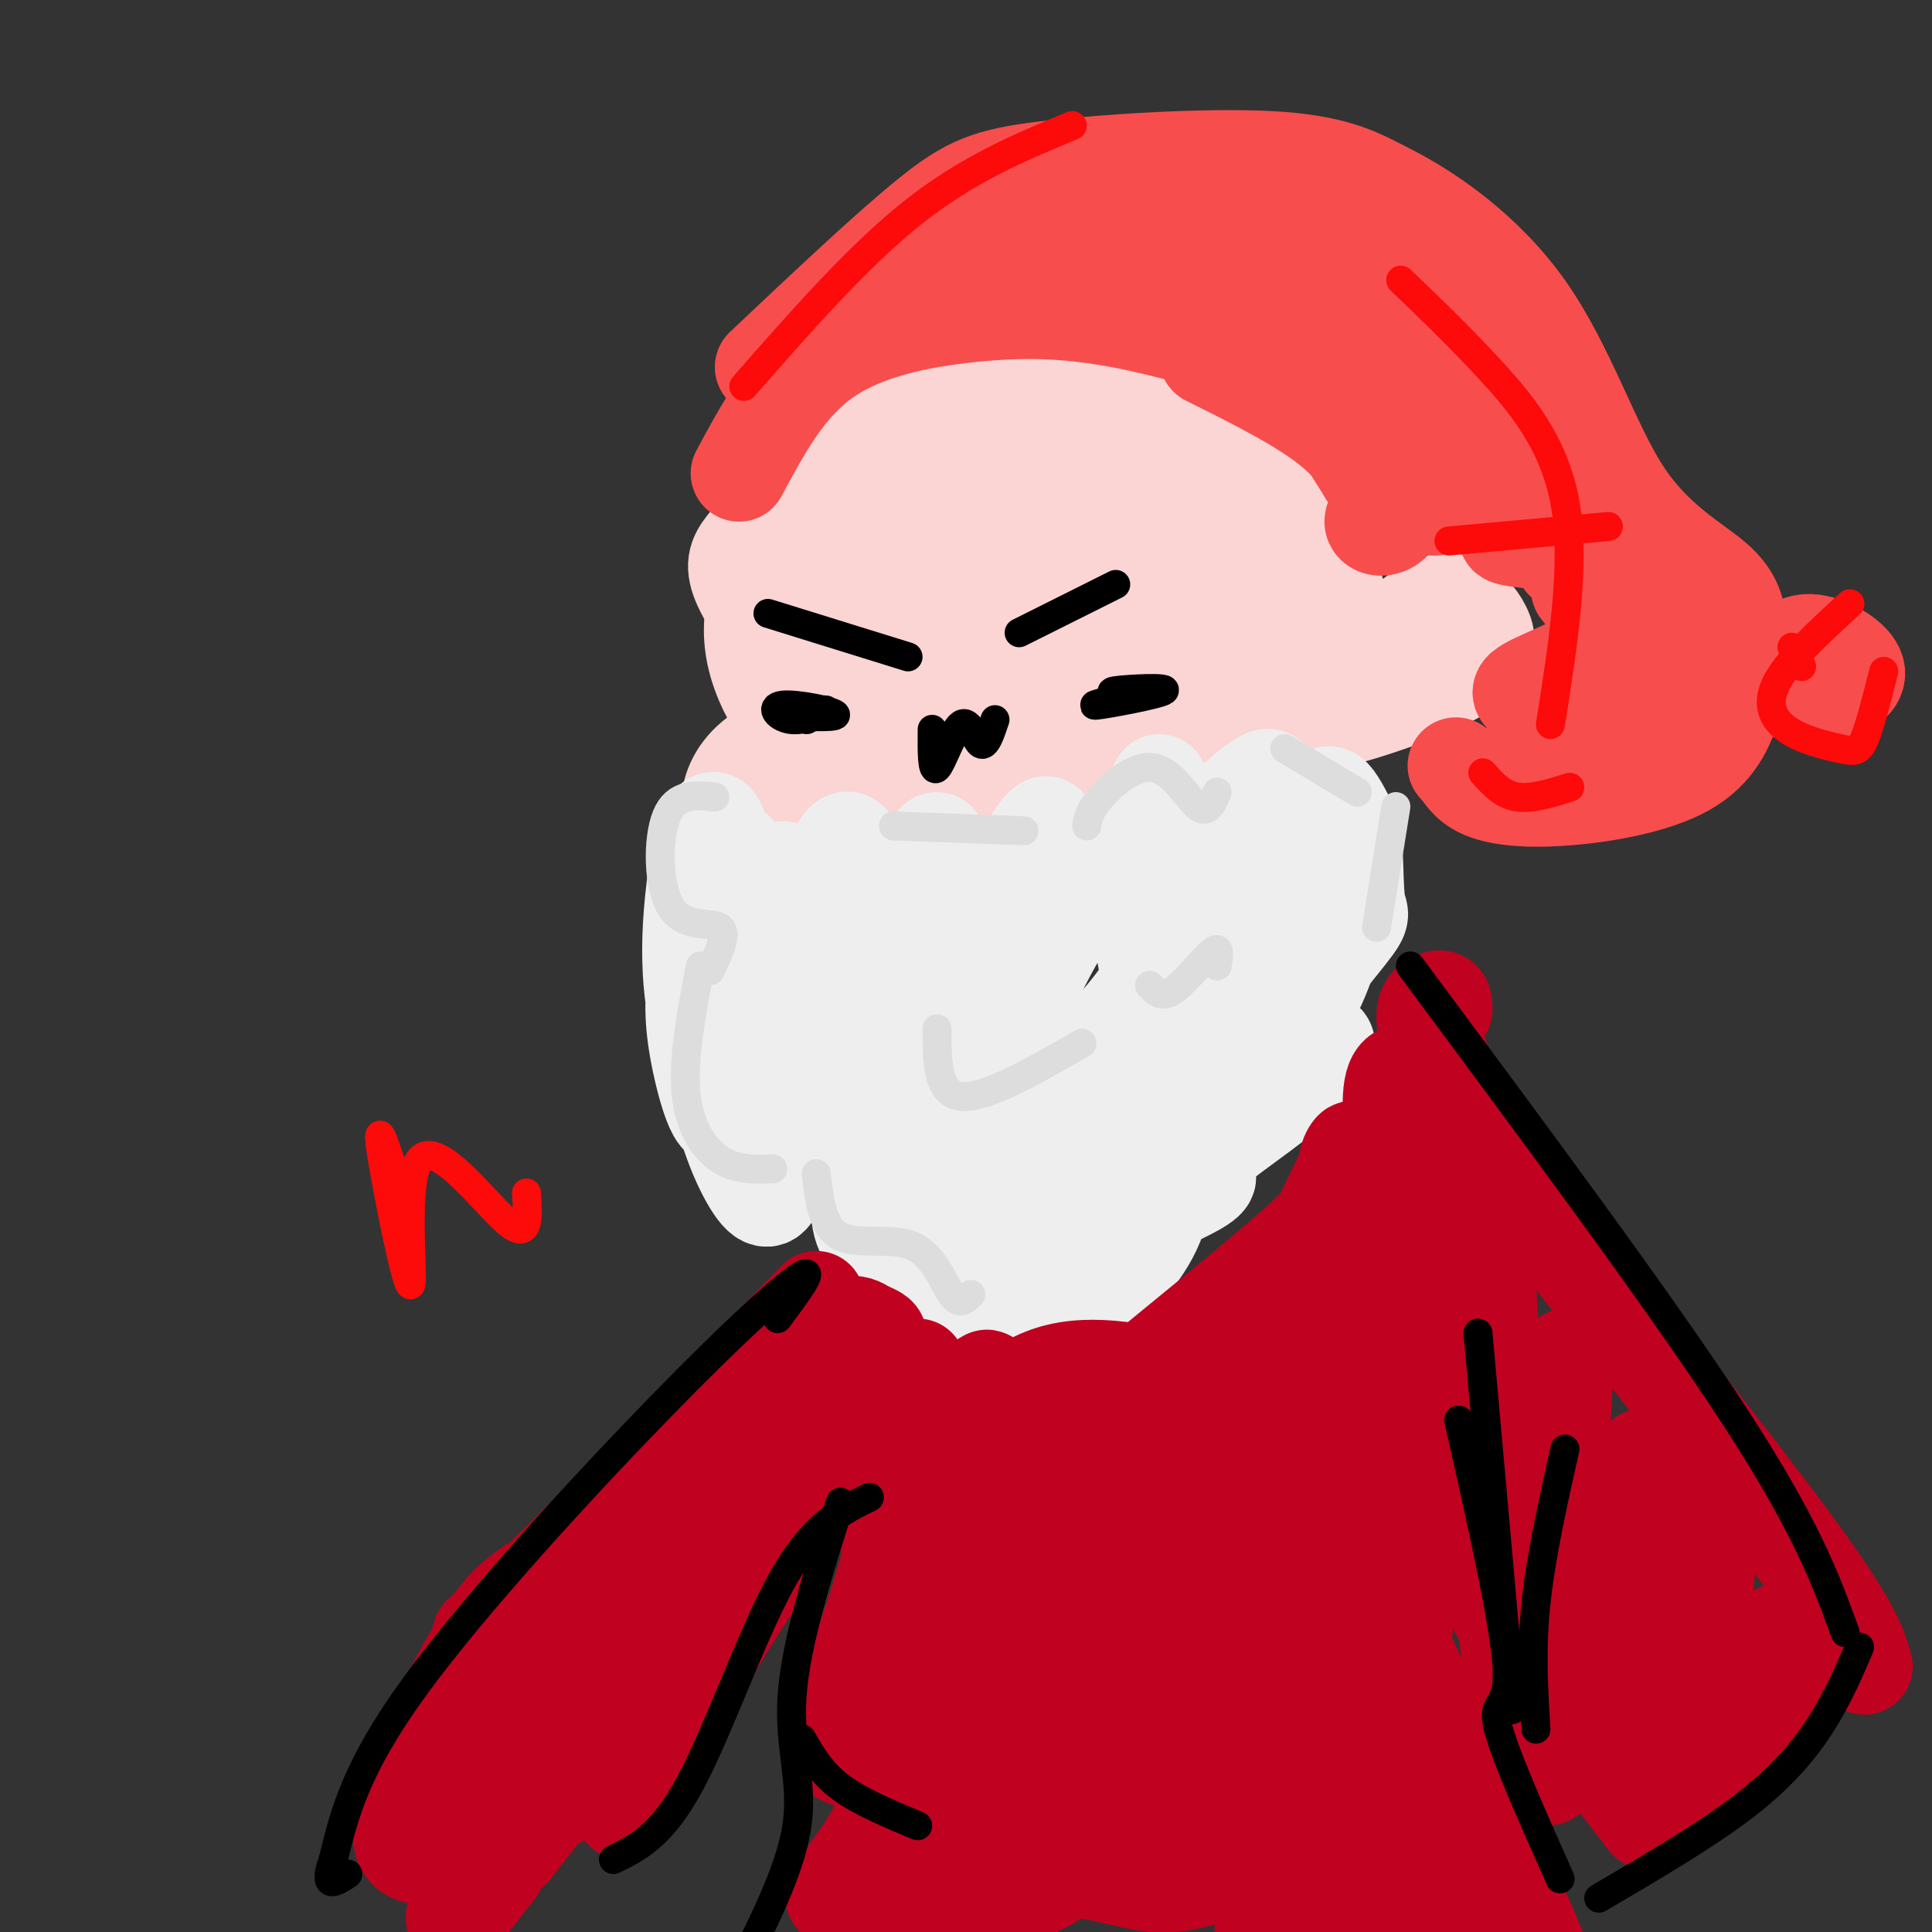 <svg viewBox='0 0 400 400' version='1.1' xmlns='http://www.w3.org/2000/svg' xmlns:xlink='http://www.w3.org/1999/xlink'><rect x="0" y="0" width="400" height="400" fill="#333333" stroke="none"/><g fill='none' stroke='#FBD4D4' stroke-width='20' stroke-linecap='round' stroke-linejoin='round'><path d='M192,84c-2.780,-0.672 -5.560,-1.344 -9,3c-3.440,4.344 -7.539,13.703 -10,19c-2.461,5.297 -3.283,6.532 -2,10c1.283,3.468 4.672,9.169 9,12c4.328,2.831 9.597,2.791 15,-1c5.403,-3.791 10.941,-11.332 14,-18c3.059,-6.668 3.639,-12.464 2,-17c-1.639,-4.536 -5.496,-7.811 -11,-6c-5.504,1.811 -12.653,8.709 -17,14c-4.347,5.291 -5.890,8.974 -7,12c-1.110,3.026 -1.787,5.393 -2,8c-0.213,2.607 0.037,5.452 5,7c4.963,1.548 14.639,1.797 24,-1c9.361,-2.797 18.408,-8.640 23,-13c4.592,-4.360 4.730,-7.236 5,-10c0.270,-2.764 0.672,-5.418 0,-8c-0.672,-2.582 -2.417,-5.094 -5,-7c-2.583,-1.906 -6.003,-3.205 -10,-4c-3.997,-0.795 -8.571,-1.084 -13,0c-4.429,1.084 -8.715,3.542 -13,6'/><path d='M190,90c-4.054,3.033 -7.688,7.616 -10,12c-2.312,4.384 -3.300,8.568 -3,12c0.300,3.432 1.889,6.112 5,8c3.111,1.888 7.743,2.983 11,4c3.257,1.017 5.141,1.955 12,0c6.859,-1.955 18.695,-6.804 25,-10c6.305,-3.196 7.078,-4.739 8,-7c0.922,-2.261 1.993,-5.239 2,-9c0.007,-3.761 -1.051,-8.305 -8,-11c-6.949,-2.695 -19.788,-3.540 -27,-4c-7.212,-0.460 -8.795,-0.536 -14,3c-5.205,3.536 -14.031,10.683 -17,15c-2.969,4.317 -0.082,5.805 3,8c3.082,2.195 6.358,5.096 9,7c2.642,1.904 4.649,2.811 13,3c8.351,0.189 23.046,-0.339 32,-2c8.954,-1.661 12.169,-4.456 15,-7c2.831,-2.544 5.280,-4.837 3,-8c-2.280,-3.163 -9.288,-7.196 -15,-9c-5.712,-1.804 -10.129,-1.381 -15,-1c-4.871,0.381 -10.196,0.718 -15,2c-4.804,1.282 -9.087,3.509 -12,6c-2.913,2.491 -4.457,5.245 -6,8'/><path d='M186,110c-0.724,2.319 0.466,4.116 0,6c-0.466,1.884 -2.589,3.856 5,3c7.589,-0.856 24.890,-4.538 36,-8c11.110,-3.462 16.029,-6.702 18,-10c1.971,-3.298 0.992,-6.654 1,-9c0.008,-2.346 1.002,-3.682 -10,-2c-11.002,1.682 -33.999,6.380 -46,10c-12.001,3.620 -13.007,6.160 -12,9c1.007,2.840 4.027,5.981 10,7c5.973,1.019 14.900,-0.084 22,-4c7.100,-3.916 12.375,-10.646 14,-14c1.625,-3.354 -0.399,-3.332 -7,-4c-6.601,-0.668 -17.777,-2.026 -25,-2c-7.223,0.026 -10.492,1.436 -14,4c-3.508,2.564 -7.254,6.282 -11,10'/><path d='M167,106c-3.097,3.850 -5.341,8.476 -6,12c-0.659,3.524 0.265,5.948 1,8c0.735,2.052 1.280,3.733 5,6c3.720,2.267 10.616,5.121 16,6c5.384,0.879 9.256,-0.218 13,-3c3.744,-2.782 7.358,-7.249 10,-11c2.642,-3.751 4.311,-6.788 3,-12c-1.311,-5.212 -5.602,-12.601 -11,-16c-5.398,-3.399 -11.904,-2.807 -18,-1c-6.096,1.807 -11.783,4.830 -16,8c-4.217,3.170 -6.965,6.489 -9,9c-2.035,2.511 -3.355,4.215 -2,8c1.355,3.785 5.387,9.653 9,13c3.613,3.347 6.806,4.174 10,5'/><path d='M172,138c2.056,-2.432 2.194,-11.011 0,-16c-2.194,-4.989 -6.722,-6.389 -10,-5c-3.278,1.389 -5.306,5.568 -6,10c-0.694,4.432 -0.053,9.117 2,14c2.053,4.883 5.520,9.963 10,12c4.480,2.037 9.974,1.030 11,-1c1.026,-2.030 -2.416,-5.083 -5,-7c-2.584,-1.917 -4.311,-2.700 -7,0c-2.689,2.700 -6.339,8.881 -8,12c-1.661,3.119 -1.332,3.177 0,3c1.332,-0.177 3.666,-0.588 6,-1'/><path d='M165,159c2.247,-1.909 4.863,-6.183 3,-7c-1.863,-0.817 -8.207,1.822 -12,5c-3.793,3.178 -5.036,6.894 -5,10c0.036,3.106 1.351,5.604 7,3c5.649,-2.604 15.631,-10.308 16,-10c0.369,0.308 -8.875,8.627 -12,13c-3.125,4.373 -0.130,4.799 4,4c4.130,-0.799 9.396,-2.822 15,-8c5.604,-5.178 11.547,-13.509 13,-17c1.453,-3.491 -1.585,-2.140 -4,1c-2.415,3.140 -4.208,8.070 -6,13'/><path d='M184,166c-0.347,3.763 1.785,6.670 5,8c3.215,1.330 7.512,1.085 13,-3c5.488,-4.085 12.167,-12.008 14,-17c1.833,-4.992 -1.179,-7.053 -5,-6c-3.821,1.053 -8.451,5.219 -12,11c-3.549,5.781 -6.018,13.178 -1,15c5.018,1.822 17.524,-1.931 26,-6c8.476,-4.069 12.923,-8.454 15,-13c2.077,-4.546 1.784,-9.252 1,-12c-0.784,-2.748 -2.059,-3.538 -5,-1c-2.941,2.538 -7.550,8.406 -10,12c-2.450,3.594 -2.742,4.916 -1,7c1.742,2.084 5.519,4.930 8,6c2.481,1.070 3.668,0.365 7,-2c3.332,-2.365 8.809,-6.390 12,-11c3.191,-4.610 4.095,-9.805 5,-15'/><path d='M256,139c0.745,-3.341 0.108,-4.195 -1,-5c-1.108,-0.805 -2.687,-1.562 -5,-1c-2.313,0.562 -5.359,2.444 -8,4c-2.641,1.556 -4.878,2.785 -7,8c-2.122,5.215 -4.130,14.417 -1,18c3.130,3.583 11.397,1.549 16,0c4.603,-1.549 5.541,-2.612 8,-6c2.459,-3.388 6.440,-9.101 5,-15c-1.440,-5.899 -8.300,-11.983 -13,-15c-4.700,-3.017 -7.241,-2.966 -10,-3c-2.759,-0.034 -5.737,-0.153 -8,5c-2.263,5.153 -3.811,15.576 -2,20c1.811,4.424 6.980,2.848 10,2c3.020,-0.848 3.891,-0.966 6,-3c2.109,-2.034 5.455,-5.982 6,-11c0.545,-5.018 -1.710,-11.104 -4,-15c-2.290,-3.896 -4.614,-5.601 -7,-6c-2.386,-0.399 -4.835,0.508 -8,1c-3.165,0.492 -7.047,0.569 -11,6c-3.953,5.431 -7.976,16.215 -12,27'/><path d='M210,150c-1.542,7.180 0.601,11.630 3,13c2.399,1.370 5.052,-0.338 7,-1c1.948,-0.662 3.192,-0.276 6,-5c2.808,-4.724 7.180,-14.559 8,-19c0.820,-4.441 -1.912,-3.490 -4,-4c-2.088,-0.510 -3.532,-2.482 -8,0c-4.468,2.482 -11.961,9.417 -17,15c-5.039,5.583 -7.623,9.814 -5,12c2.623,2.186 10.453,2.326 18,0c7.547,-2.326 14.811,-7.119 16,-13c1.189,-5.881 -3.696,-12.849 -7,-17c-3.304,-4.151 -5.027,-5.486 -8,-6c-2.973,-0.514 -7.195,-0.207 -11,1c-3.805,1.207 -7.194,3.312 -9,6c-1.806,2.688 -2.031,5.958 -2,9c0.031,3.042 0.316,5.858 4,9c3.684,3.142 10.767,6.612 17,6c6.233,-0.612 11.617,-5.306 17,-10'/><path d='M235,146c4.557,-4.255 7.449,-9.894 9,-17c1.551,-7.106 1.760,-15.679 1,-16c-0.760,-0.321 -2.490,7.611 -2,13c0.490,5.389 3.201,8.236 6,10c2.799,1.764 5.685,2.447 8,1c2.315,-1.447 4.057,-5.024 4,-9c-0.057,-3.976 -1.914,-8.352 -5,-11c-3.086,-2.648 -7.401,-3.567 -10,-4c-2.599,-0.433 -3.483,-0.380 -6,4c-2.517,4.380 -6.669,13.085 -7,16c-0.331,2.915 3.159,0.039 5,-3c1.841,-3.039 2.034,-6.241 2,-10c-0.034,-3.759 -0.295,-8.074 -2,-11c-1.705,-2.926 -4.852,-4.463 -8,-6'/><path d='M230,103c-6.749,-2.128 -19.622,-4.447 -26,-5c-6.378,-0.553 -6.262,0.661 -11,3c-4.738,2.339 -14.332,5.802 -20,15c-5.668,9.198 -7.411,24.130 -10,23c-2.589,-1.130 -6.026,-18.323 -6,-28c0.026,-9.677 3.513,-11.839 7,-14'/><path d='M164,97c7.468,-6.335 22.636,-15.173 33,-20c10.364,-4.827 15.922,-5.644 25,-3c9.078,2.644 21.675,8.750 31,16c9.325,7.250 15.379,15.643 19,22c3.621,6.357 4.811,10.679 6,15'/><path d='M278,127c-0.489,7.400 -4.711,18.400 -9,24c-4.289,5.600 -8.644,5.800 -13,6'/><path d='M256,157c-1.667,0.667 0.667,-0.667 3,-2'/><path d='M284,135c3.991,-3.596 7.983,-7.191 11,-9c3.017,-1.809 5.060,-1.830 7,-1c1.940,0.830 3.778,2.511 5,5c1.222,2.489 1.829,5.785 -6,10c-7.829,4.215 -24.094,9.347 -26,9c-1.906,-0.347 10.547,-6.174 23,-12'/><path d='M298,137c4.956,-3.244 5.844,-5.356 3,-5c-2.844,0.356 -9.422,3.178 -16,6'/></g>
<g fill='none' stroke='#EEEEEE' stroke-width='20' stroke-linecap='round' stroke-linejoin='round'><path d='M162,180c-4.947,1.631 -9.894,3.261 -13,7c-3.106,3.739 -4.371,9.585 -5,15c-0.629,5.415 -0.622,10.398 1,18c1.622,7.602 4.860,17.821 6,6c1.140,-11.821 0.182,-45.684 -2,-54c-2.182,-8.316 -5.587,8.915 -6,22c-0.413,13.085 2.168,22.024 4,22c1.832,-0.024 2.916,-9.012 4,-18'/><path d='M151,198c0.615,-8.657 0.153,-21.298 1,-22c0.847,-0.702 3.002,10.537 5,15c1.998,4.463 3.838,2.151 5,3c1.162,0.849 1.647,4.858 4,0c2.353,-4.858 6.576,-18.582 9,-20c2.424,-1.418 3.050,9.471 5,14c1.950,4.529 5.224,2.699 8,-2c2.776,-4.699 5.055,-12.265 6,-12c0.945,0.265 0.556,8.361 2,12c1.444,3.639 4.722,2.819 8,2'/><path d='M204,188c3.958,-4.042 9.853,-15.149 12,-17c2.147,-1.851 0.545,5.552 2,8c1.455,2.448 5.966,-0.061 9,-1c3.034,-0.939 4.592,-0.309 7,-4c2.408,-3.691 5.667,-11.705 6,-12c0.333,-0.295 -2.261,7.127 -3,12c-0.739,4.873 0.378,7.197 6,3c5.622,-4.197 15.749,-14.913 19,-16c3.251,-1.087 -0.375,7.457 -4,16'/><path d='M258,177c-0.667,2.667 -0.333,1.333 0,0'/><path d='M148,197c-0.380,10.383 -0.759,20.766 1,30c1.759,9.234 5.657,17.319 8,20c2.343,2.681 3.133,-0.043 4,-2c0.867,-1.957 1.812,-3.149 2,-10c0.188,-6.851 -0.379,-19.362 -1,-21c-0.621,-1.638 -1.295,7.597 1,14c2.295,6.403 7.560,9.975 10,12c2.440,2.025 2.056,2.501 2,-2c-0.056,-4.501 0.216,-13.981 -1,-21c-1.216,-7.019 -3.919,-11.577 -6,-12c-2.081,-0.423 -3.541,3.288 -5,7'/><path d='M163,212c-1.116,2.411 -1.404,4.938 0,10c1.404,5.062 4.502,12.659 7,16c2.498,3.341 4.396,2.426 6,2c1.604,-0.426 2.915,-0.363 5,-3c2.085,-2.637 4.946,-7.974 6,-13c1.054,-5.026 0.303,-9.739 -2,-15c-2.303,-5.261 -6.157,-11.068 -8,-7c-1.843,4.068 -1.675,18.011 -1,25c0.675,6.989 1.858,7.025 5,7c3.142,-0.025 8.244,-0.110 12,-2c3.756,-1.890 6.165,-5.586 5,-15c-1.165,-9.414 -5.903,-24.547 -8,-23c-2.097,1.547 -1.552,19.776 0,29c1.552,9.224 4.110,9.445 6,10c1.890,0.555 3.111,1.444 4,1c0.889,-0.444 1.444,-2.222 2,-4'/><path d='M202,230c-2.957,-6.342 -11.348,-20.198 -16,-24c-4.652,-3.802 -5.563,2.449 -4,9c1.563,6.551 5.600,13.403 8,17c2.400,3.597 3.163,3.941 6,5c2.837,1.059 7.747,2.835 11,-1c3.253,-3.835 4.850,-13.279 3,-21c-1.850,-7.721 -7.147,-13.717 -10,-16c-2.853,-2.283 -3.261,-0.852 -4,1c-0.739,1.852 -1.808,4.125 -2,11c-0.192,6.875 0.492,18.354 3,26c2.508,7.646 6.839,11.461 10,13c3.161,1.539 5.152,0.801 7,0c1.848,-0.801 3.553,-1.665 5,-5c1.447,-3.335 2.635,-9.141 0,-15c-2.635,-5.859 -9.094,-11.770 -13,-15c-3.906,-3.230 -5.259,-3.780 -7,-1c-1.741,2.780 -3.871,8.890 -6,15'/><path d='M193,229c-0.120,5.779 2.581,12.725 6,17c3.419,4.275 7.557,5.877 11,7c3.443,1.123 6.190,1.766 5,-2c-1.190,-3.766 -6.319,-11.941 -11,-17c-4.681,-5.059 -8.916,-7.002 -12,-4c-3.084,3.002 -5.019,10.950 -4,16c1.019,5.050 4.992,7.202 10,9c5.008,1.798 11.053,3.242 9,0c-2.053,-3.242 -12.202,-11.170 -17,-15c-4.798,-3.830 -4.245,-3.563 -6,-1c-1.755,2.563 -5.819,7.421 -6,12c-0.181,4.579 3.520,8.880 8,10c4.480,1.120 9.740,-0.940 15,-3'/><path d='M201,258c2.984,-2.291 2.943,-6.518 1,-9c-1.943,-2.482 -5.789,-3.220 -8,-3c-2.211,0.220 -2.788,1.398 -3,5c-0.212,3.602 -0.058,9.628 2,14c2.058,4.372 6.020,7.091 11,5c4.980,-2.091 10.977,-8.993 14,-12c3.023,-3.007 3.070,-2.121 2,-5c-1.070,-2.879 -3.259,-9.524 -4,-8c-0.741,1.524 -0.036,11.216 2,17c2.036,5.784 5.402,7.661 10,5c4.598,-2.661 10.427,-9.860 12,-16c1.573,-6.140 -1.111,-11.222 -3,-14c-1.889,-2.778 -2.984,-3.253 -5,-3c-2.016,0.253 -4.953,1.233 -7,5c-2.047,3.767 -3.205,10.322 -4,14c-0.795,3.678 -1.227,4.479 1,4c2.227,-0.479 7.114,-2.240 12,-4'/><path d='M234,253c4.378,-3.404 9.323,-9.913 12,-17c2.677,-7.087 3.087,-14.754 2,-19c-1.087,-4.246 -3.670,-5.073 -5,-7c-1.330,-1.927 -1.407,-4.953 -6,0c-4.593,4.953 -13.701,17.884 -16,23c-2.299,5.116 2.211,2.416 5,1c2.789,-1.416 3.857,-1.548 6,-5c2.143,-3.452 5.361,-10.223 6,-18c0.639,-7.777 -1.300,-16.559 -3,-21c-1.700,-4.441 -3.161,-4.541 -5,-5c-1.839,-0.459 -4.056,-1.278 -8,4c-3.944,5.278 -9.614,16.653 -12,24c-2.386,7.347 -1.488,10.665 -1,13c0.488,2.335 0.567,3.686 4,4c3.433,0.314 10.219,-0.411 16,-7c5.781,-6.589 10.556,-19.043 11,-28c0.444,-8.957 -3.445,-14.416 -8,-14c-4.555,0.416 -9.778,6.708 -15,13'/><path d='M217,194c-3.410,4.505 -4.435,9.267 -5,13c-0.565,3.733 -0.669,6.438 0,8c0.669,1.562 2.113,1.981 5,3c2.887,1.019 7.219,2.640 16,-8c8.781,-10.640 22.013,-33.539 23,-39c0.987,-5.461 -10.272,6.516 -9,10c1.272,3.484 15.073,-1.523 16,3c0.927,4.523 -11.021,18.578 -13,22c-1.979,3.422 6.010,-3.789 14,-11'/><path d='M264,195c3.181,-2.169 4.134,-2.093 5,0c0.866,2.093 1.643,6.202 -6,15c-7.643,8.798 -23.708,22.286 -26,21c-2.292,-1.286 9.190,-17.345 15,-31c5.810,-13.655 5.949,-24.907 7,-31c1.051,-6.093 3.015,-7.027 5,-3c1.985,4.027 3.993,13.013 6,22'/><path d='M270,188c-2.249,5.620 -10.873,8.669 -10,6c0.873,-2.669 11.242,-11.055 16,-15c4.758,-3.945 3.904,-3.448 3,1c-0.904,4.448 -1.860,12.847 -5,21c-3.140,8.153 -8.466,16.060 -10,11c-1.534,-5.060 0.723,-23.088 3,-33c2.277,-9.912 4.575,-11.707 6,-13c1.425,-1.293 1.979,-2.084 3,-1c1.021,1.084 2.511,4.042 4,7'/><path d='M280,172c0.700,4.409 0.450,11.930 1,15c0.550,3.070 1.899,1.687 -4,9c-5.899,7.313 -19.046,23.321 -20,27c-0.954,3.679 10.286,-4.973 15,-7c4.714,-2.027 2.903,2.570 -3,8c-5.903,5.430 -15.897,11.693 -19,15c-3.103,3.307 0.685,3.659 0,5c-0.685,1.341 -5.842,3.670 -11,6'/></g>
<g fill='none' stroke='#F84D4D' stroke-width='20' stroke-linecap='round' stroke-linejoin='round'><path d='M153,98c4.896,-9.151 9.791,-18.303 18,-24c8.209,-5.697 19.730,-7.941 30,-9c10.270,-1.059 19.289,-0.933 30,1c10.711,1.933 23.115,5.674 30,8c6.885,2.326 8.253,3.236 11,7c2.747,3.764 6.874,10.382 11,17'/><path d='M283,98c1.311,1.311 -0.911,-3.911 -7,-9c-6.089,-5.089 -16.044,-10.044 -26,-15'/><path d='M158,76c12.774,-12.065 25.548,-24.131 34,-31c8.452,-6.869 12.583,-8.542 25,-10c12.417,-1.458 33.119,-2.702 46,-2c12.881,0.702 17.940,3.351 23,6'/><path d='M286,39c9.427,4.542 21.496,12.898 30,25c8.504,12.102 13.443,27.951 20,38c6.557,10.049 14.730,14.300 19,18c4.270,3.700 4.635,6.850 5,10'/><path d='M360,130c0.832,4.192 0.411,9.673 -1,15c-1.411,5.327 -3.811,10.500 -10,14c-6.189,3.500 -16.166,5.327 -24,6c-7.834,0.673 -13.524,0.192 -17,-1c-3.476,-1.192 -4.738,-3.096 -6,-5'/><path d='M302,159c-1.000,-0.833 -0.500,-0.417 0,0'/><path d='M197,52c5.845,1.396 11.689,2.792 28,1c16.311,-1.792 43.088,-6.772 37,-7c-6.088,-0.228 -45.040,4.296 -58,7c-12.960,2.704 0.071,3.588 5,5c4.929,1.412 1.754,3.354 19,1c17.246,-2.354 54.911,-9.002 63,-8c8.089,1.002 -13.399,9.654 -23,14c-9.601,4.346 -7.315,4.384 -6,5c1.315,0.616 1.657,1.808 2,3'/><path d='M264,73c4.075,-0.585 13.263,-3.547 18,-7c4.737,-3.453 5.024,-7.395 4,-9c-1.024,-1.605 -3.358,-0.871 -5,0c-1.642,0.871 -2.592,1.880 -5,6c-2.408,4.120 -6.272,11.351 -6,15c0.272,3.649 4.681,3.715 8,3c3.319,-0.715 5.547,-2.211 7,-4c1.453,-1.789 2.132,-3.871 1,-5c-1.132,-1.129 -4.074,-1.304 -6,1c-1.926,2.304 -2.836,7.087 -1,12c1.836,4.913 6.418,9.957 11,15'/><path d='M290,100c1.376,4.474 -0.683,8.158 -3,9c-2.317,0.842 -4.893,-1.158 0,-4c4.893,-2.842 17.255,-6.526 19,-11c1.745,-4.474 -7.128,-9.737 -16,-15'/><path d='M290,79c-4.893,-5.655 -9.125,-12.292 -7,-10c2.125,2.292 10.607,13.512 14,21c3.393,7.488 1.696,11.244 0,15'/><path d='M297,105c0.881,-5.286 3.083,-26.000 8,-28c4.917,-2.000 12.548,14.714 16,24c3.452,9.286 2.726,11.143 2,13'/><path d='M323,114c0.513,2.623 0.795,2.681 2,2c1.205,-0.681 3.333,-2.100 0,-3c-3.333,-0.900 -12.128,-1.281 -13,-2c-0.872,-0.719 6.179,-1.777 10,0c3.821,1.777 4.410,6.388 5,11'/><path d='M327,122c2.826,3.917 7.390,8.210 4,12c-3.390,3.790 -14.733,7.078 -16,9c-1.267,1.922 7.544,2.479 9,4c1.456,1.521 -4.441,4.006 -6,5c-1.559,0.994 1.221,0.497 4,0'/><path d='M322,152c4.939,-1.687 15.288,-5.905 21,-8c5.712,-2.095 6.789,-2.067 3,-7c-3.789,-4.933 -12.443,-14.828 -16,-21c-3.557,-6.172 -2.016,-8.621 -5,-15c-2.984,-6.379 -10.492,-16.690 -18,-27'/><path d='M307,74c-8.464,-8.631 -20.625,-16.708 -17,-13c3.625,3.708 23.036,19.202 33,35c9.964,15.798 10.482,31.899 11,48'/><path d='M299,63c0.000,0.000 26.000,28.000 26,28'/><path d='M373,136c-0.369,-1.441 -0.738,-2.882 -2,-2c-1.262,0.882 -3.417,4.087 -4,6c-0.583,1.913 0.406,2.535 3,3c2.594,0.465 6.792,0.772 10,0c3.208,-0.772 5.426,-2.624 4,-5c-1.426,-2.376 -6.496,-5.276 -10,-5c-3.504,0.276 -5.443,3.728 -5,6c0.443,2.272 3.270,3.363 5,3c1.730,-0.363 2.365,-2.182 3,-4'/></g>
<g fill='none' stroke='#C10120' stroke-width='20' stroke-linecap='round' stroke-linejoin='round'><path d='M190,283c-0.931,12.064 -1.863,24.127 -5,37c-3.137,12.873 -8.480,26.555 -11,34c-2.520,7.445 -2.215,8.655 1,10c3.215,1.345 9.342,2.827 9,8c-0.342,5.173 -7.154,14.036 -10,18c-2.846,3.964 -1.728,3.029 5,3c6.728,-0.029 19.065,0.849 27,0c7.935,-0.849 11.467,-3.424 15,-6'/><path d='M221,387c5.667,-0.133 12.333,2.533 18,3c5.667,0.467 10.333,-1.267 15,-3'/><path d='M206,292c-1.147,-6.631 -2.294,-13.261 -3,6c-0.706,19.261 -0.970,64.415 0,81c0.970,16.585 3.173,4.602 5,-9c1.827,-13.602 3.277,-28.821 4,-41c0.723,-12.179 0.720,-21.316 0,-27c-0.720,-5.684 -2.155,-7.915 -4,-9c-1.845,-1.085 -4.098,-1.024 -4,4c0.098,5.024 2.549,15.012 5,25'/><path d='M209,322c1.140,8.614 1.489,17.650 1,28c-0.489,10.350 -1.815,22.014 -4,14c-2.185,-8.014 -5.227,-35.706 -10,-33c-4.773,2.706 -11.276,35.811 -3,43c8.276,7.189 31.332,-11.537 42,-20c10.668,-8.463 8.949,-6.663 8,-9c-0.949,-2.337 -1.128,-8.811 -2,-7c-0.872,1.811 -2.436,11.905 -4,22'/><path d='M237,360c-0.440,6.635 0.458,12.221 2,11c1.542,-1.221 3.726,-9.249 2,-19c-1.726,-9.751 -7.363,-21.226 -13,-32c-5.637,-10.774 -11.274,-20.847 -17,-23c-5.726,-2.153 -11.542,3.613 -11,2c0.542,-1.613 7.440,-10.604 16,-14c8.560,-3.396 18.780,-1.198 29,1'/><path d='M245,286c12.604,-6.981 29.616,-24.933 25,-24c-4.616,0.933 -30.858,20.751 -33,22c-2.142,1.249 19.817,-16.072 31,-26c11.183,-9.928 11.592,-12.464 12,-15'/><path d='M280,243c0.085,0.540 -5.703,9.390 -6,9c-0.297,-0.390 4.895,-10.019 6,-13c1.105,-2.981 -1.879,0.685 -1,3c0.879,2.315 5.621,3.277 8,7c2.379,3.723 2.394,10.207 2,22c-0.394,11.793 -1.197,28.897 -2,46'/><path d='M287,317c-0.366,-6.293 -0.282,-45.027 1,-49c1.282,-3.973 3.763,26.815 4,46c0.237,19.185 -1.771,26.765 -3,33c-1.229,6.235 -1.679,11.123 -2,5c-0.321,-6.123 -0.514,-23.257 -2,-43c-1.486,-19.743 -4.264,-42.096 -7,-38c-2.736,4.096 -5.429,34.641 -11,60c-5.571,25.359 -14.020,45.531 -15,44c-0.980,-1.531 5.510,-24.766 12,-48'/><path d='M264,327c3.676,-16.719 6.865,-34.517 3,-35c-3.865,-0.483 -14.785,16.350 -22,33c-7.215,16.650 -10.725,33.118 -11,40c-0.275,6.882 2.684,4.179 9,-5c6.316,-9.179 15.990,-24.835 21,-35c5.010,-10.165 5.356,-14.840 5,-17c-0.356,-2.160 -1.413,-1.804 -5,-1c-3.587,0.804 -9.704,2.055 -19,15c-9.296,12.945 -21.770,37.583 -18,35c3.770,-2.583 23.784,-32.388 33,-46c9.216,-13.612 7.633,-11.032 8,-15c0.367,-3.968 2.683,-14.484 5,-25'/><path d='M273,271c-1.961,3.639 -9.364,25.238 -15,50c-5.636,24.762 -9.505,52.688 -9,61c0.505,8.312 5.384,-2.991 10,-8c4.616,-5.009 8.970,-3.724 13,-26c4.030,-22.276 7.737,-68.113 8,-64c0.263,4.113 -2.919,58.175 -2,77c0.919,18.825 5.940,2.415 9,-17c3.060,-19.415 4.160,-41.833 4,-56c-0.160,-14.167 -1.580,-20.084 -3,-26'/><path d='M288,262c-0.707,0.067 -0.973,13.234 0,17c0.973,3.766 3.185,-1.871 3,-13c-0.185,-11.129 -2.767,-27.751 -3,-36c-0.233,-8.249 1.884,-8.124 4,-8'/><path d='M292,222c1.667,-2.000 3.833,-3.000 6,-4'/><path d='M299,209c-0.018,-1.417 -0.036,-2.833 -2,-2c-1.964,0.833 -5.875,3.917 8,25c13.875,21.083 45.536,60.167 62,82c16.464,21.833 17.732,26.417 19,31'/><path d='M286,250c-1.827,3.101 -3.655,6.202 2,19c5.655,12.798 18.792,35.292 22,46c3.208,10.708 -3.512,9.631 0,18c3.512,8.369 17.256,26.185 31,44'/><path d='M307,238c1.759,46.434 3.518,92.868 6,108c2.482,15.132 5.689,-1.037 8,-23c2.311,-21.963 3.728,-49.721 3,-40c-0.728,9.721 -3.601,56.920 -4,75c-0.399,18.080 1.677,7.042 4,1c2.323,-6.042 4.895,-7.088 8,-19c3.105,-11.912 6.744,-34.689 8,-38c1.256,-3.311 0.128,12.845 -1,29'/><path d='M339,331c-0.803,11.938 -2.310,27.284 -2,33c0.310,5.716 2.436,1.801 5,-2c2.564,-3.801 5.564,-7.487 8,-19c2.436,-11.513 4.307,-30.853 4,-26c-0.307,4.853 -2.794,33.899 -4,47c-1.206,13.101 -1.132,10.258 3,1c4.132,-9.258 12.324,-24.931 15,-27c2.676,-2.069 -0.162,9.465 -3,21'/><path d='M242,293c5.432,-9.783 10.865,-19.566 2,-8c-8.865,11.566 -32.027,44.481 -32,48c0.027,3.519 23.242,-22.359 35,-37c11.758,-14.641 12.058,-18.046 7,-14c-5.058,4.046 -15.475,15.541 -25,33c-9.525,17.459 -18.157,40.880 -19,49c-0.843,8.120 6.104,0.939 12,-5c5.896,-5.939 10.741,-10.638 16,-20c5.259,-9.362 10.931,-23.389 11,-23c0.069,0.389 -5.466,15.195 -11,30'/><path d='M238,346c-4.754,17.577 -11.139,46.521 -8,41c3.139,-5.521 15.804,-45.507 21,-49c5.196,-3.493 2.924,29.505 4,43c1.076,13.495 5.499,7.486 10,-1c4.501,-8.486 9.079,-19.448 9,-29c-0.079,-9.552 -4.817,-17.692 -8,-21c-3.183,-3.308 -4.812,-1.784 -7,-3c-2.188,-1.216 -4.935,-5.174 -11,3c-6.065,8.174 -15.447,28.478 -18,33c-2.553,4.522 1.724,-6.739 6,-18'/><path d='M236,345c2.046,-14.644 4.160,-42.254 3,-51c-1.160,-8.746 -5.596,1.373 -9,5c-3.404,3.627 -5.776,0.762 -8,12c-2.224,11.238 -4.299,36.578 -4,46c0.299,9.422 2.971,2.926 3,3c0.029,0.074 -2.585,6.716 7,-3c9.585,-9.716 31.369,-35.791 38,-28c6.631,7.791 -1.893,49.449 -4,65c-2.107,15.551 2.202,4.994 6,-1c3.798,-5.994 7.085,-7.427 9,-13c1.915,-5.573 2.457,-15.287 3,-25'/><path d='M280,355c1.376,-0.025 3.316,12.412 5,18c1.684,5.588 3.111,4.328 6,6c2.889,1.672 7.241,6.277 3,-10c-4.241,-16.277 -17.075,-53.435 -10,-41c7.075,12.435 34.059,74.463 35,77c0.941,2.537 -24.160,-54.418 -32,-72c-7.840,-17.582 1.580,4.209 11,26'/><path d='M298,359c2.631,5.161 3.707,5.065 7,17c3.293,11.935 8.803,35.903 6,34c-2.803,-1.903 -13.920,-29.676 -20,-42c-6.080,-12.324 -7.122,-9.200 -9,-8c-1.878,1.200 -4.592,0.475 -7,1c-2.408,0.525 -4.510,2.301 -4,10c0.510,7.699 3.632,21.321 6,28c2.368,6.679 3.984,6.413 5,-5c1.016,-11.413 1.433,-33.975 3,-35c1.567,-1.025 4.283,19.488 7,40'/><path d='M168,279c0.000,0.000 -4.000,-3.000 -4,-3'/><path d='M169,269c-22.477,23.270 -44.954,46.539 -58,59c-13.046,12.461 -16.662,14.113 -2,3c14.662,-11.113 47.601,-34.992 46,-30c-1.601,4.992 -37.743,38.855 -52,53c-14.257,14.145 -6.628,8.573 1,3'/><path d='M104,357c3.170,0.608 10.594,0.627 9,4c-1.594,3.373 -12.206,10.100 -12,12c0.206,1.900 11.231,-1.027 28,-21c16.769,-19.973 39.284,-56.993 45,-69c5.716,-12.007 -5.367,0.998 -18,20c-12.633,19.002 -26.817,44.001 -41,69'/><path d='M115,372c-0.388,4.748 19.141,-17.881 33,-36c13.859,-18.119 22.047,-31.727 27,-38c4.953,-6.273 6.672,-5.212 8,-6c1.328,-0.788 2.265,-3.427 -1,-3c-3.265,0.427 -10.731,3.919 -11,2c-0.269,-1.919 6.658,-9.247 -7,6c-13.658,15.247 -47.902,53.071 -51,58c-3.098,4.929 24.951,-23.035 53,-51'/><path d='M166,304c11.221,-12.300 12.772,-17.550 14,-21c1.228,-3.450 2.133,-5.100 2,-6c-0.133,-0.900 -1.305,-1.050 -3,-2c-1.695,-0.950 -3.913,-2.700 -14,5c-10.087,7.700 -28.044,24.850 -46,42'/><path d='M119,322c-10.182,7.959 -12.637,6.856 -19,17c-6.363,10.144 -16.633,31.533 -17,40c-0.367,8.467 9.171,4.010 12,6c2.829,1.990 -1.049,10.426 -1,12c0.049,1.574 4.024,-3.713 8,-9'/><path d='M102,388c1.333,-1.500 0.667,-0.750 0,0'/><path d='M106,383c0.000,0.000 39.000,-50.000 39,-50'/><path d='M172,309c-5.417,5.500 -10.833,11.000 -18,22c-7.167,11.000 -16.083,27.500 -25,44'/></g>
<g fill='none' stroke='#000000' stroke-width='6' stroke-linecap='round' stroke-linejoin='round'><path d='M167,147c-3.156,0.332 -6.313,0.665 -4,1c2.313,0.335 10.095,0.673 10,0c-0.095,-0.673 -8.067,-2.356 -11,-2c-2.933,0.356 -0.828,2.750 2,3c2.828,0.250 6.379,-1.643 7,-2c0.621,-0.357 -1.690,0.821 -4,2'/><path d='M238,143c-6.560,1.601 -13.119,3.202 -11,3c2.119,-0.202 12.917,-2.208 14,-3c1.083,-0.792 -7.548,-0.369 -10,0c-2.452,0.369 1.274,0.685 5,1'/><path d='M159,127c0.000,0.000 29.000,9.000 29,9'/><path d='M211,131c0.000,0.000 20.000,-10.000 20,-10'/><path d='M193,151c-0.042,4.548 -0.083,9.095 1,8c1.083,-1.095 3.292,-7.833 5,-9c1.708,-1.167 2.917,3.238 4,4c1.083,0.762 2.042,-2.119 3,-5'/><path d='M161,273c3.976,-5.345 7.952,-10.690 5,-9c-2.952,1.690 -12.833,10.417 -29,27c-16.167,16.583 -38.619,41.024 -51,58c-12.381,16.976 -14.690,26.488 -17,36'/><path d='M69,385c-2.333,6.500 0.333,4.750 3,3'/><path d='M180,310c-5.844,2.867 -11.689,5.733 -18,17c-6.311,11.267 -13.089,30.933 -19,42c-5.911,11.067 -10.956,13.533 -16,16'/><path d='M174,311c-4.622,14.600 -9.244,29.200 -10,40c-0.756,10.800 2.356,17.800 1,27c-1.356,9.200 -7.178,20.600 -13,32'/><path d='M166,360c2.000,3.500 4.000,7.000 8,10c4.000,3.000 10.000,5.500 16,8'/><path d='M302,294c4.733,20.911 9.467,41.822 10,51c0.533,9.178 -3.133,6.622 -2,12c1.133,5.378 7.067,18.689 13,32'/><path d='M292,200c26.000,35.000 52.000,70.000 67,93c15.000,23.000 19.000,34.000 23,45'/><path d='M385,341c-2.267,5.289 -4.533,10.578 -8,16c-3.467,5.422 -8.133,10.978 -16,17c-7.867,6.022 -18.933,12.511 -30,19'/><path d='M306,276c0.000,0.000 7.000,78.000 7,78'/><path d='M324,300c-2.500,11.167 -5.000,22.333 -6,32c-1.000,9.667 -0.500,17.833 0,26'/></g>
<g fill='none' stroke='#DDDDDD' stroke-width='6' stroke-linecap='round' stroke-linejoin='round'><path d='M148,165c-4.030,-0.393 -8.060,-0.786 -10,4c-1.940,4.786 -1.792,14.750 1,19c2.792,4.250 8.226,2.786 10,4c1.774,1.214 -0.113,5.107 -2,9'/><path d='M145,200c-1.800,9.467 -3.600,18.933 -3,26c0.600,7.067 3.600,11.733 7,14c3.400,2.267 7.200,2.133 11,2'/><path d='M185,171c0.000,0.000 27.000,1.000 27,1'/><path d='M225,171c0.268,-1.601 0.536,-3.202 3,-6c2.464,-2.798 7.125,-6.792 11,-6c3.875,0.792 6.964,6.369 9,8c2.036,1.631 3.018,-0.685 4,-3'/><path d='M266,155c0.000,0.000 15.000,9.000 15,9'/><path d='M289,167c0.000,0.000 -4.000,25.000 -4,25'/><path d='M169,243c0.631,5.565 1.262,11.131 5,13c3.738,1.869 10.583,0.042 15,2c4.417,1.958 6.405,7.702 8,10c1.595,2.298 2.798,1.149 4,0'/><path d='M194,213c0.000,6.750 0.000,13.500 5,14c5.000,0.500 15.000,-5.250 25,-11'/><path d='M238,204c1.244,1.378 2.489,2.756 5,1c2.511,-1.756 6.289,-6.644 8,-8c1.711,-1.356 1.356,0.822 1,3'/></g>
<g fill='none' stroke='#F84D4D' stroke-width='6' stroke-linecap='round' stroke-linejoin='round'><path d='M302,53c4.464,3.899 8.929,7.798 14,15c5.071,7.202 10.750,17.708 14,29c3.250,11.292 4.071,23.369 3,31c-1.071,7.631 -4.036,10.815 -7,14'/><path d='M297,159c6.500,1.500 13.000,3.000 22,2c9.000,-1.000 20.500,-4.500 32,-8'/></g>
<g fill='none' stroke='#FD0A0A' stroke-width='6' stroke-linecap='round' stroke-linejoin='round'><path d='M154,80c11.833,-13.500 23.667,-27.000 35,-36c11.333,-9.000 22.167,-13.500 33,-18'/><path d='M300,112c0.000,0.000 33.000,-3.000 33,-3'/><path d='M290,58c5.756,5.511 11.511,11.022 18,18c6.489,6.978 13.711,15.422 16,28c2.289,12.578 -0.356,29.289 -3,46'/><path d='M307,160c2.000,2.250 4.000,4.500 7,5c3.000,0.500 7.000,-0.750 11,-2'/><path d='M371,134c0.000,0.000 2.000,4.000 2,4'/><path d='M383,125c-6.266,5.745 -12.533,11.490 -15,16c-2.467,4.510 -1.136,7.786 2,10c3.136,2.214 8.075,3.365 11,4c2.925,0.635 3.836,0.753 5,-2c1.164,-2.753 2.582,-8.376 4,-14'/><path d='M81,241c-1.601,-4.804 -3.203,-9.608 -2,-2c1.203,7.608 5.209,27.627 6,27c0.791,-0.627 -1.633,-21.900 2,-26c3.633,-4.100 13.324,8.971 18,13c4.676,4.029 4.338,-0.986 4,-6'/></g>
</svg>